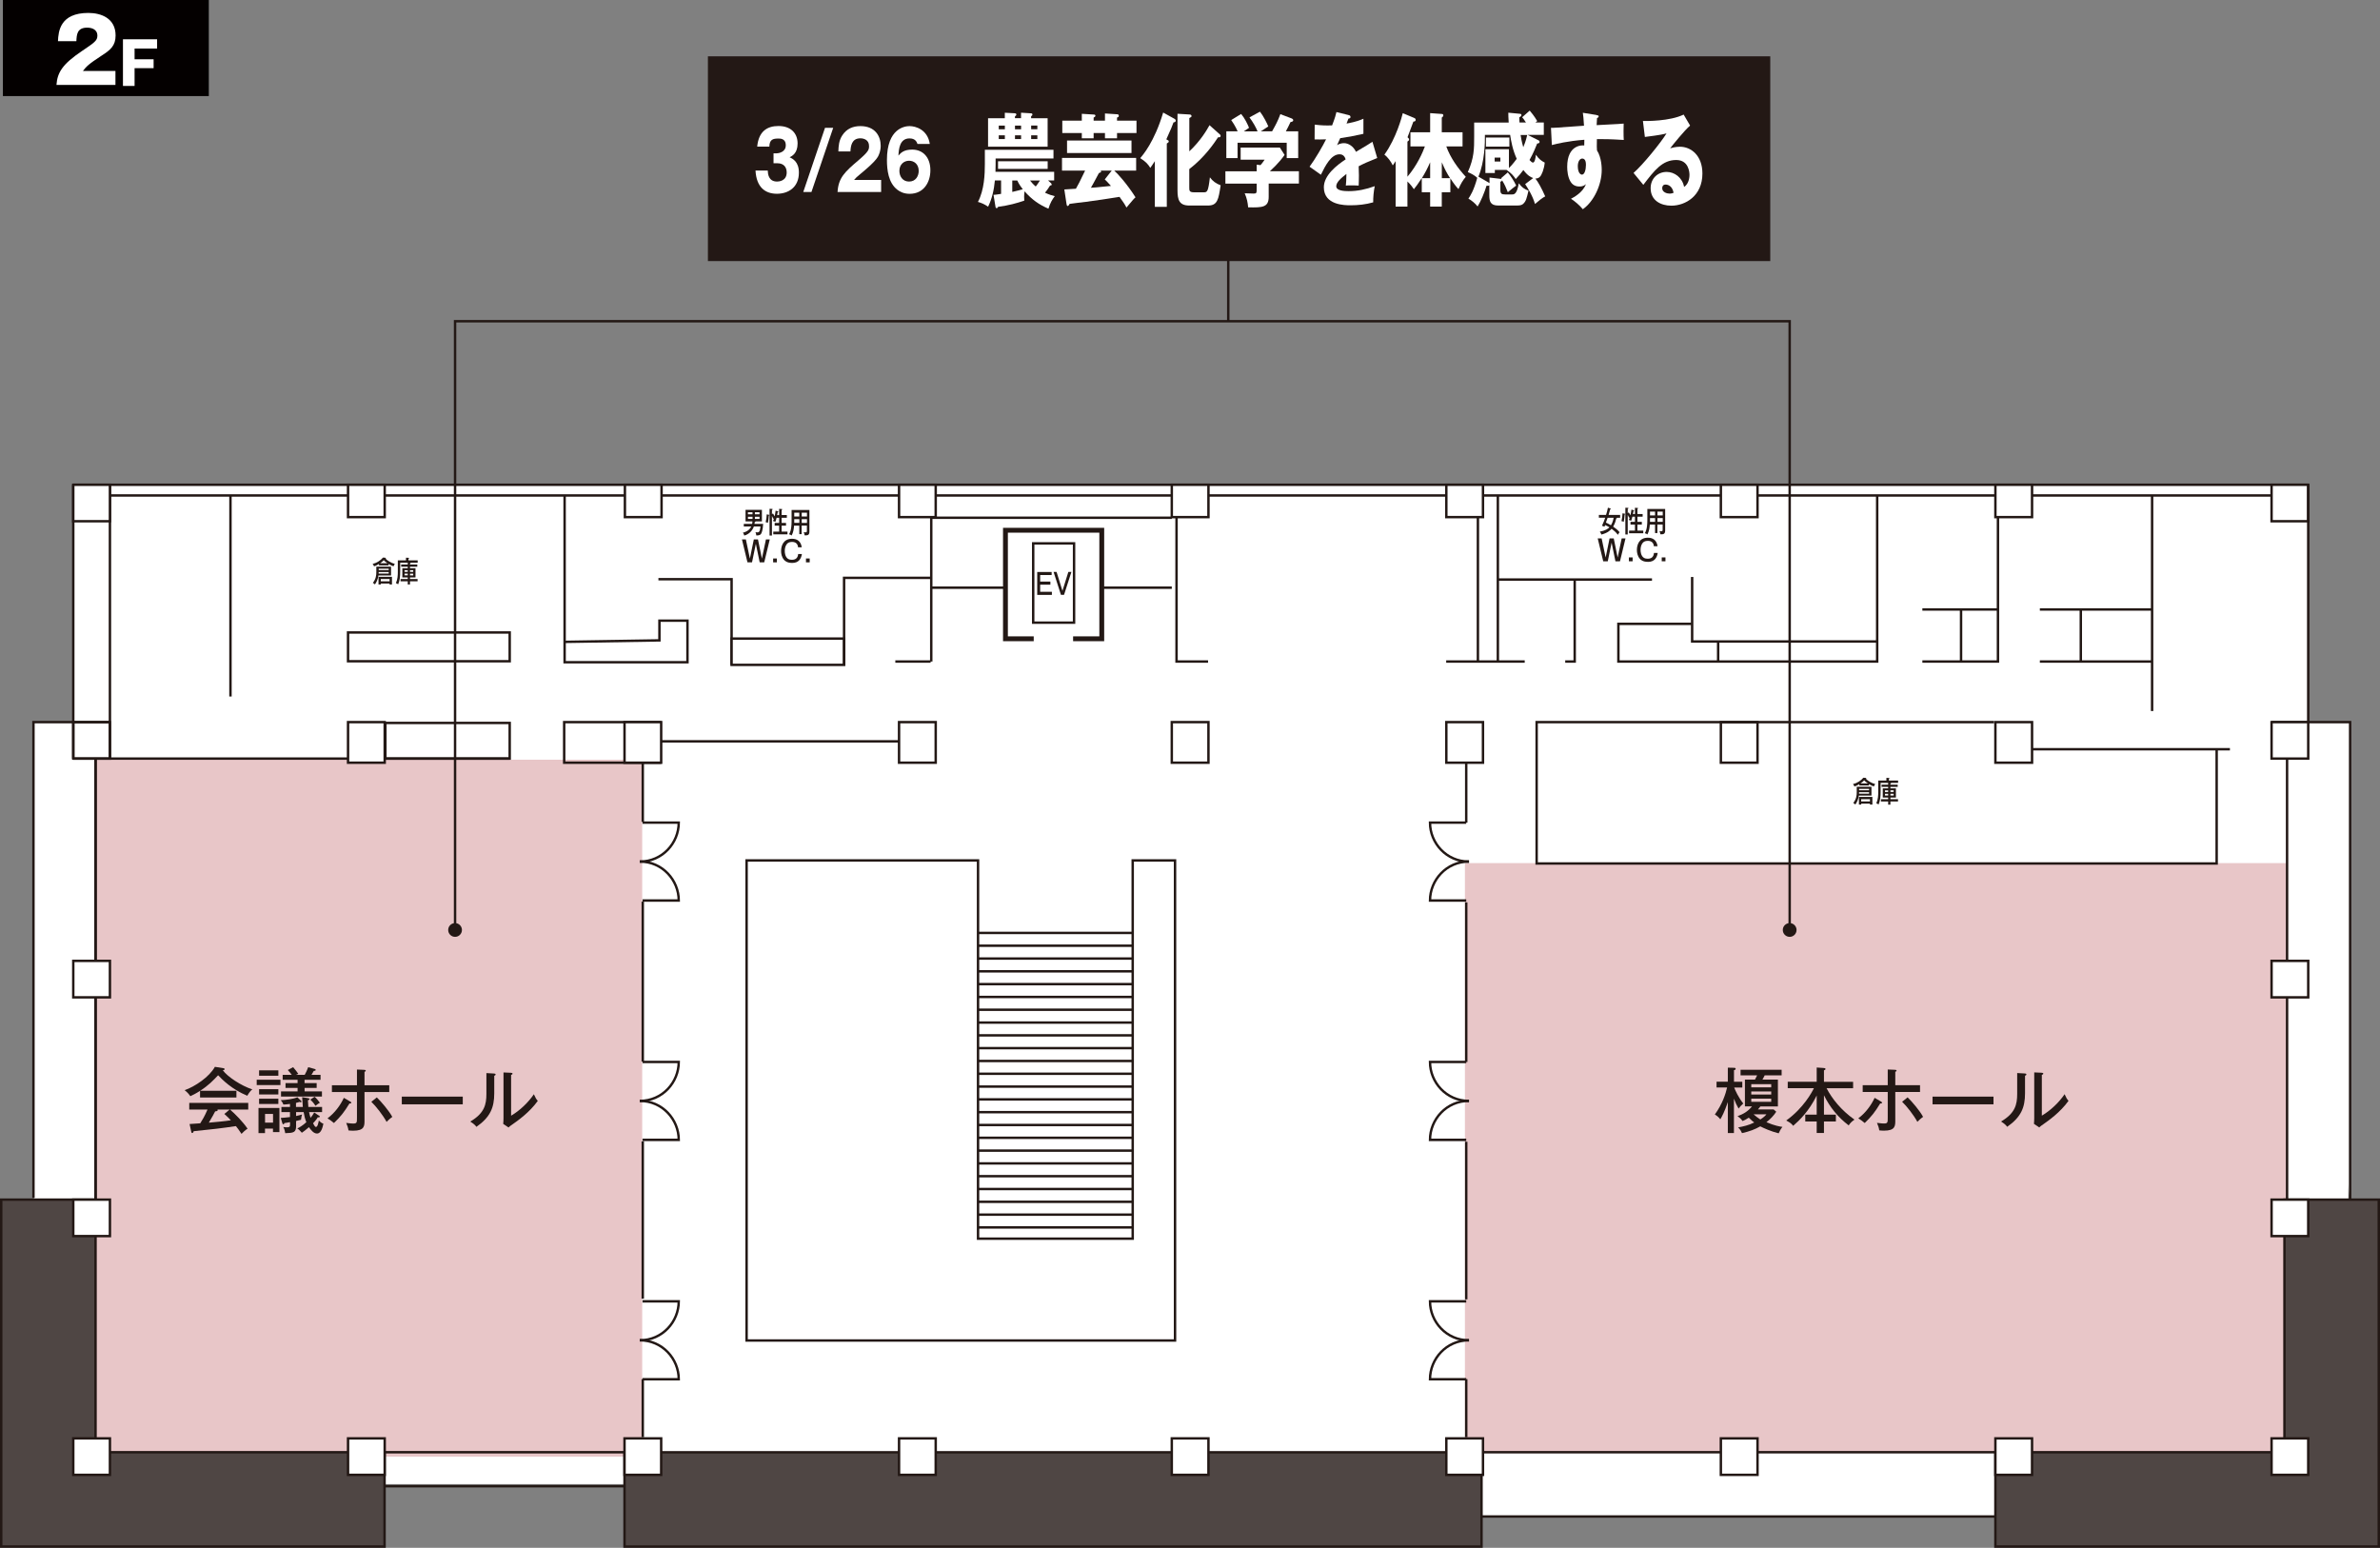 <?xml version="1.0" encoding="UTF-8"?>
<svg id="_1" data-name="1" xmlns="http://www.w3.org/2000/svg" viewBox="0 0 491.46 319.6">
  <rect x="0" y="0" width="491.46" height="319.6" fill="#808080" stroke="none"/>
  <defs>
    <style>
      .cls-1 {
        fill: #231815;
      }

      .cls-1, .cls-2, .cls-3, .cls-4 {
        stroke-width: 0px;
      }

      .cls-2 {
        fill: #040000;
      }

      .cls-3, .cls-5, .cls-6 {
        fill: #fff;
      }

      .cls-7 {
        fill: #4f4644;
      }

      .cls-7, .cls-8, .cls-5 {
        stroke-width: .5px;
      }

      .cls-7, .cls-8, .cls-5, .cls-6 {
        stroke: #231815;
        stroke-miterlimit: 10;
      }

      .cls-4 {
        fill: #e8c6c8;
      }

      .cls-8 {
        fill: none;
      }
    </style>
  </defs>
  <g>
    <polygon class="cls-3" points="141.96 136.74 141.96 128.16 136.17 128.16 136.17 132.23 116.59 132.54 116.59 136.74 141.96 136.74"/>
    <polygon class="cls-3" points="116.54 132.54 116.59 132.54 116.59 102.33 116.54 132.54"/>
    <polygon class="cls-3" points="21.49 156.64 22.7 156.64 22.7 149.11 15.13 149.11 6.91 149.11 6.91 247.35 21.49 156.64"/>
    <polygon class="cls-3" points="485.29 149.11 476.64 149.11 469.07 149.11 469.07 156.64 470.31 156.64 485.29 247.65 485.29 149.11"/>
    <rect class="cls-3" x="241.97" y="149.11" width="7.57" height="8.38"/>
    <polygon class="cls-3" points="419.62 149.11 412.04 149.11 412.04 149.15 411.76 149.11 362.92 149.11 355.35 149.11 317.31 149.11 317.31 178.3 457.73 178.3 457.73 154.81 419.62 150.09 419.62 149.11"/>
    <rect class="cls-3" x="15.13" y="100.1" width="7.57" height="7.53"/>
    <rect class="cls-3" x="355.35" y="100.1" width="7.57" height="6.68"/>
    <rect class="cls-3" x="298.66" y="100.1" width="7.57" height="6.68"/>
    <rect class="cls-3" x="241.97" y="100.1" width="7.57" height="6.68"/>
    <rect class="cls-3" x="185.65" y="100.1" width="7.57" height="6.68"/>
    <rect class="cls-3" x="129.04" y="100.1" width="7.57" height="6.68"/>
    <rect class="cls-3" x="71.87" y="100.1" width="7.57" height="6.68"/>
    <rect class="cls-3" x="469.07" y="100.1" width="7.57" height="7.53"/>
    <rect class="cls-3" x="298.66" y="149.11" width="7.57" height="8.38"/>
    <polygon class="cls-3" points="476.64 247.71 471.73 247.71 469.07 247.71 469.07 255.24 471.73 255.24 471.73 297.01 469.07 297.01 469.07 299.87 419.62 299.87 419.62 297.01 412.04 297.01 412.04 299.87 412.04 304.54 412.04 319.35 471.73 319.35 491.21 319.35 491.21 299.87 491.21 247.71 476.64 247.71"/>
    <polygon class="cls-3" points="135.96 119.6 151.07 137.29 174.3 137.29 192.17 119.32 174.3 119.32 174.3 131.86 151.07 131.86 151.07 119.6 135.96 119.6"/>
    <rect class="cls-3" x="79.58" y="149.28" width="25.67" height="7.36"/>
    <rect class="cls-3" x="71.87" y="130.6" width="33.38" height="5.94"/>
    <rect class="cls-3" x="71.87" y="149.11" width="7.57" height="8.38"/>
    <rect class="cls-3" x="185.65" y="149.11" width="7.57" height="8.38"/>
    <polygon class="cls-3" points="128.96 149.11 116.5 149.11 116.5 157.49 128.96 157.49 136.53 157.49 136.53 149.11 128.96 149.11"/>
    <polygon class="cls-3" points="242.95 136.6 249.46 136.6 242.95 106.91 242.95 136.6"/>
    <polygon class="cls-3" points="387.63 136.6 387.63 102.37 358.66 122.36 349.42 119.14 349.42 128.74 349.29 128.82 334.19 128.82 334.19 136.6 387.63 136.6"/>
    <polygon class="cls-3" points="325.17 119.75 323.21 136.6 325.17 136.6 325.17 119.75"/>
    <polygon class="cls-3" points="227.51 109.49 207.62 109.49 207.62 131.9 213.46 131.9 221.59 131.9 227.51 131.9 227.51 109.49"/>
    <polygon class="cls-3" points="412.04 103.54 396.96 136.6 412.57 136.6 412.57 106.77 419.62 106.77 419.62 100.1 412.04 100.1 412.04 103.54"/>
    <rect class="cls-3" x="469.07" y="198.41" width="7.57" height="7.53"/>
    <rect class="cls-3" x="15.13" y="198.41" width="7.57" height="7.53"/>
    <polygon class="cls-3" points="79.44 304.54 79.44 297.01 71.87 297.01 71.87 299.87 22.7 299.87 22.7 297.01 19.73 297.01 19.73 255.24 22.7 255.24 22.7 247.71 19.73 247.71 15.13 247.71 .25 247.71 .25 299.87 .25 319.35 19.73 319.35 79.41 319.35 79.41 304.54 79.44 304.54"/>
    <polygon class="cls-3" points="306.23 304.54 306.23 297.01 298.66 297.01 298.66 299.87 249.54 299.87 249.54 297.01 241.97 297.01 241.97 299.87 193.22 299.87 193.22 297.01 185.65 297.01 185.65 299.87 136.53 299.87 136.53 297.01 128.96 297.01 128.96 299.87 128.96 304.54 128.96 319.35 305.93 319.35 305.93 304.54 306.23 304.54"/>
    <rect class="cls-3" x="355.35" y="297.01" width="7.57" height="7.53"/>
    <polygon class="cls-3" points="201.96 276.8 233.9 276.8 240.4 276.8 242.64 276.8 242.64 177.67 233.9 177.67 233.9 255.77 201.96 255.77 201.96 177.67 154.17 177.67 154.17 276.8 197.69 276.8 201.96 276.8"/>
    <path class="cls-3" d="M140.16,169.86h-7.48l-.57,8.05c4.69,0,8.05-3.85,8.05-8.05Z"/>
    <path class="cls-3" d="M140.16,185.95c0-4.19-3.36-8.05-8.05-8.05l.57,8.05h7.48Z"/>
    <path class="cls-3" d="M140.16,219.28h-7.48l-.57,8.05c4.69,0,8.05-3.85,8.05-8.05Z"/>
    <path class="cls-3" d="M140.16,235.37c0-4.19-3.36-8.05-8.05-8.05l.57,8.05h7.48Z"/>
    <path class="cls-3" d="M140.16,268.71h-7.48l-.57,8.05c4.69,0,8.05-3.85,8.05-8.05Z"/>
    <path class="cls-3" d="M140.16,284.8c0-4.19-3.36-8.05-8.05-8.05l.57,8.05h7.48Z"/>
    <path class="cls-3" d="M295.29,185.95h7.48l.57-8.05c-4.69,0-8.05,3.85-8.05,8.05Z"/>
    <path class="cls-3" d="M295.29,169.86c0,4.19,3.36,8.05,8.05,8.05l-.57-8.05h-7.48Z"/>
    <path class="cls-3" d="M295.29,235.37h7.48l.57-8.05c-4.69,0-8.05,3.85-8.05,8.05Z"/>
    <path class="cls-3" d="M295.29,219.28c0,4.19,3.36,8.05,8.05,8.05l-.57-8.05h-7.48Z"/>
    <path class="cls-3" d="M295.29,284.8h7.48l.57-8.05c-4.69,0-8.05,3.85-8.05,8.05Z"/>
    <path class="cls-3" d="M295.29,268.71c0,4.19,3.36,8.05,8.05,8.05l-.57-8.05h-7.48Z"/>
    <path class="cls-3" d="M153.4,110c.09.1.2.25.29.59,1.06-.29,1.71-1.1,1.98-1.88h1.37c-.12,1.16-.36,1.22-.67,1.22-.12,0-.25-.02-.37-.04.08.18.13.32.17.67.24.01.76,0,.98-.32.12-.17.38-.7.44-2.07h-1.79c.02-.16.03-.24.04-.35.06-.01.16-.02.16-.11,0-.02,0-.04-.01-.05h1.34v-2.38h-3.38v2.38h1.42c0,.12-.01.28-.06.51h-1.72v.54h1.54c-.2.42-.59,1-1.73,1.29ZM155.88,105.78h.96v.42h-.96v-.42ZM155.88,106.7h.96v.45h-.96v-.45ZM154.45,105.78h.95v.42h-.95v-.42ZM154.45,107.14v-.45h.95v.45h-.95Z"/>
    <path class="cls-3" d="M162.6,109.78h-1.21v-1.24h.91v-.56h-.91v-1.06h1.08v-.56h-1.08v-1.06c.08-.02.14-.04.14-.11,0-.08-.08-.08-.11-.08l-.54-.04v1.29h-.41c.04-.2.08-.4.11-.59.06,0,.13-.03.13-.1,0-.07-.06-.08-.09-.09l-.47-.13c-.03.4-.12.91-.2,1.17-.21-.4-.31-.54-.37-.61l-.2.21v-.92c.07-.02.15-.04.15-.12,0-.08-.06-.08-.11-.08l-.53-.03v5.52h.49v-4.05c.15.28.26.54.31.64.04-.05.11-.14.15-.18-.08.23-.13.39-.24.6.15.01.34.08.48.19.13-.35.21-.64.26-.86h.53v1.06h-.92v.56h.92v1.24h-1.21v.56h2.93v-.56Z"/>
    <path class="cls-3" d="M158.77,106.46s.12-.02.12-.08c0-.05-.07-.07-.12-.08l-.44-.07c-.01.53-.07,1-.21,1.61.22.04.33.07.46.14.06-.25.17-1.07.19-1.51Z"/>
    <path class="cls-3" d="M166.36,109.93c-.18,0-.31-.03-.39-.05.1.2.17.44.19.68.73.04.99-.13.99-.8v-4.44h-3.68v2.3c0,1.87-.38,2.46-.53,2.71.33.09.43.16.54.26.37-.73.44-1.4.5-2.04h1.08v1.76h.5v-1.76h1.09v1.02c0,.25-.01.37-.27.37ZM165.05,107.98h-1.05c0-.25,0-.41,0-.44v-.33h1.04v.78ZM165.05,106.65h-1.04v-.78h1.04v.78ZM165.55,105.87h1.09v.78h-1.09v-.78ZM165.55,107.98v-.78h1.09v.78h-1.09Z"/>
    <polygon class="cls-3" points="154.36 116.12 155.3 116.12 156.09 112.28 156.88 116.12 157.82 116.12 158.96 111.39 158.17 111.39 157.33 115.34 156.52 111.39 155.66 111.39 154.85 115.34 154.02 111.39 153.22 111.39 154.36 116.12"/>
    <rect class="cls-3" x="159.65" y="115.32" width=".77" height=".8"/>
    <path class="cls-3" d="M163.58,116.25c1.34,0,1.84-.88,1.99-1.84h-.77c-.08.93-.62,1.19-1.3,1.19-.17,0-.57-.01-.86-.24-.52-.4-.61-1.16-.61-1.57,0-.47.09-1,.41-1.42.2-.26.52-.46,1.09-.46.29,0,1.18.05,1.25,1.12h.74c-.18-1.26-.98-1.76-2-1.76-1.94,0-2.27,1.65-2.27,2.53,0,.53.11,1.24.6,1.81.16.18.57.65,1.71.65Z"/>
    <rect class="cls-3" x="166.43" y="115.32" width=".77" height=".8"/>
    <path class="cls-3" d="M332.61,105.08s-.06-.08-.09-.09l-.5-.16c-.1.52-.22.97-.39,1.5h-1.48v.58h1.29c-.08.22-.37,1.04-.67,1.68.21.03.33.08.51.19.04-.09.07-.17.14-.35.32.14.63.29.89.46-.29.29-.8.7-1.98.88.19.29.27.46.31.62,1.29-.32,1.82-.85,2.12-1.2.47.35.93.74,1.29,1.25.17-.31.26-.43.36-.53-.39-.47-.85-.84-1.33-1.16.38-.67.56-1.33.64-1.69.05-.02.17-.05.16-.14h.64v-.58h-2.38c.12-.42.13-.46.32-1.15.04,0,.13-.04.13-.1ZM333.22,106.91c-.09.62-.34,1.2-.56,1.55-.34-.2-.61-.36-1.04-.54.07-.18.24-.67.36-1.01h1.25Z"/>
    <path class="cls-3" d="M335.48,106.24s.12-.02.12-.08c0-.05-.07-.07-.12-.08l-.44-.07c-.01.53-.07,1-.21,1.61.22.04.33.07.46.14.06-.25.17-1.07.19-1.51Z"/>
    <path class="cls-3" d="M336.25,104.96c0-.08-.06-.08-.11-.08l-.53-.03v5.52h.49v-4.05c.15.28.26.54.31.64.04-.05.11-.14.15-.18-.08.23-.13.39-.24.6.15.01.34.08.48.19.13-.35.21-.64.26-.86h.53v1.06h-.92v.56h.92v1.24h-1.21v.56h2.93v-.56h-1.21v-1.24h.91v-.56h-.91v-1.06h1.08v-.56h-1.08v-1.06c.08-.02.14-.04.14-.11,0-.08-.08-.08-.11-.08l-.54-.04v1.29h-.41c.04-.2.08-.4.11-.59.06,0,.13-.03.13-.1,0-.07-.06-.08-.09-.09l-.47-.13c-.03.4-.12.91-.2,1.17-.21-.4-.31-.54-.37-.61l-.2.21v-.92c.07-.02.15-.04.15-.12Z"/>
    <path class="cls-3" d="M340.19,107.4c0,1.87-.38,2.46-.53,2.71.33.09.43.16.54.26.37-.73.44-1.4.5-2.04h1.08v1.76h.5v-1.76h1.09v1.02c0,.25-.01.37-.27.37-.18,0-.31-.03-.39-.05.1.2.17.44.19.68.73.04.99-.13.99-.8v-4.44h-3.68v2.3ZM342.26,105.65h1.09v.78h-1.09v-.78ZM342.26,106.98h1.09v.78h-1.09v-.78ZM340.73,105.65h1.04v.78h-1.04v-.78ZM340.73,107.31v-.33h1.04v.78h-1.05c0-.25,0-.41,0-.44Z"/>
    <polygon class="cls-3" points="331.08 115.9 332.02 115.9 332.81 112.05 333.6 115.9 334.53 115.9 335.67 111.17 334.88 111.17 334.05 115.12 333.24 111.17 332.37 111.17 331.57 115.12 330.73 111.17 329.94 111.17 331.08 115.9"/>
    <rect class="cls-3" x="336.37" y="115.09" width=".77" height=".8"/>
    <path class="cls-3" d="M337.99,113.57c0,.53.11,1.24.6,1.81.16.18.57.65,1.71.65,1.34,0,1.84-.88,1.99-1.84h-.77c-.08.93-.62,1.19-1.3,1.19-.17,0-.57-.01-.86-.24-.52-.4-.61-1.16-.61-1.57,0-.47.09-1,.41-1.42.2-.26.52-.46,1.09-.46.29,0,1.18.05,1.25,1.12h.74c-.18-1.26-.98-1.76-2-1.76-1.94,0-2.27,1.65-2.27,2.53Z"/>
    <rect class="cls-3" x="343.15" y="115.09" width=".77" height=".8"/>
    <path class="cls-3" d="M80.76,117.01h-3.04v1.09c0,.69-.07,1.44-.72,2.25.12.05.28.15.43.32.31-.43.62-1.04.73-1.85h2.6v-1.82ZM80.27,118.42h-2.08v-.31h2.08v.31ZM80.27,117.72h-2.07v-.29h2.07v.29Z"/>
    <path class="cls-3" d="M80.94,120.68v-1.58h-2.78v1.58h.47v-.2h1.82v.2h.5ZM78.63,120.03v-.47h1.82v.47h-1.82Z"/>
    <path class="cls-3" d="M76.94,116.44c.15.19.23.3.3.49.29-.09.57-.2,1.02-.48v.28h1.97v-.29c.56.34.89.44,1.03.48.06-.19.14-.34.26-.49-.75-.19-1.57-.7-1.93-1.1.03-.01.09-.04.09-.09s-.07-.07-.12-.08l-.48-.04c-.48.56-1.24,1.09-2.15,1.32ZM79.24,115.67c.14.14.36.37.76.63h-1.5c.4-.27.59-.46.74-.63Z"/>
    <path class="cls-3" d="M86.25,115.71h-1.9v-.31c.05-.03.11-.07.11-.13,0-.08-.08-.09-.11-.09l-.52-.02v.55h-1.68v2.32c0,.71-.02,1.55-.4,2.39.2.06.29.1.47.24.35-.85.42-1.57.42-2.71v-1.75h1.56v.36h-1.36v.46h1.36v.31h-1.12v1.9h1.12v.33h-1.49v.48h1.49v.65h.46v-.65h1.57v-.48h-1.57v-.33h1.14v-1.9h-1.14v-.31h1.51v-.46h-1.51v-.21c.1-.04.14-.05.14-.11,0-.02,0-.03-.02-.04h1.47v-.49ZM84.2,118.81h-.66v-.35h.66v.35ZM84.2,118.08h-.66v-.34h.66v.34ZM85.34,118.81h-.67v-.35h.67v.35ZM85.34,117.74v.34h-.67v-.34h.67Z"/>
  </g>
  <rect class="cls-3" x="15.03" y="100.17" width="461.49" height="206.28"/>
  <rect class="cls-3" x="7.03" y="167.22" width="47.22" height="104.22"/>
  <rect class="cls-3" x="284.47" y="286.11" width="153.33" height="26.89"/>
  <rect class="cls-3" x="449.14" y="181.44" width="35.78" height="89.56"/>
  <rect class="cls-4" x="19.48" y="156.87" width="113.13" height="143.91"/>
  <rect class="cls-4" x="302.5" y="178.22" width="169.67" height="121.7"/>
  <line class="cls-8" x1="15.13" y1="156.64" x2="15.13" y2="100.1"/>
  <line class="cls-8" x1="22.7" y1="156.64" x2="22.7" y2="100.1"/>
  <line class="cls-8" x1="47.59" y1="143.82" x2="47.59" y2="102.33"/>
  <polyline class="cls-8" points="116.59 102.33 116.59 136.74 141.96 136.74 141.96 128.16 136.17 128.16 136.17 132.23 116.54 132.54"/>
  <line class="cls-8" x1="15.13" y1="100.1" x2="476.64" y2="100.1"/>
  <line class="cls-8" x1="17.34" y1="102.31" x2="476.45" y2="102.31"/>
  <rect class="cls-8" x="15.13" y="149.11" width="7.57" height="7.53"/>
  <polyline class="cls-8" points="22.7 149.11 6.91 149.11 6.91 247.35"/>
  <polyline class="cls-8" points="469.07 149.11 485.29 149.11 485.29 247.65"/>
  <line class="cls-8" x1="472.27" y1="149.11" x2="472.27" y2="247.65"/>
  <rect class="cls-8" x="241.97" y="149.11" width="7.57" height="8.38"/>
  <rect class="cls-8" x="355.35" y="149.11" width="7.57" height="8.38"/>
  <polyline class="cls-8" points="411.76 149.11 317.31 149.11 317.31 178.3 457.73 178.3 457.73 154.81"/>
  <rect class="cls-8" x="412.04" y="149.11" width="7.57" height="8.38"/>
  <rect class="cls-5" x="15.13" y="100.1" width="7.57" height="7.53"/>
  <rect class="cls-5" x="355.35" y="100.1" width="7.57" height="6.68"/>
  <rect class="cls-5" x="298.66" y="100.1" width="7.57" height="6.68"/>
  <rect class="cls-5" x="241.97" y="100.1" width="7.57" height="6.68"/>
  <rect class="cls-5" x="185.65" y="100.1" width="7.57" height="6.68"/>
  <rect class="cls-5" x="129.04" y="100.1" width="7.57" height="6.68"/>
  <rect class="cls-5" x="71.87" y="100.1" width="7.57" height="6.68"/>
  <rect class="cls-5" x="469.07" y="100.1" width="7.57" height="7.53"/>
  <line class="cls-8" x1="476.64" y1="100.1" x2="476.64" y2="149.11"/>
  <line class="cls-8" x1="19.73" y1="247.65" x2="19.73" y2="156.64"/>
  <line class="cls-8" x1="19.73" y1="247.65" x2="19.73" y2="156.64"/>
  <line class="cls-8" x1="132.73" y1="169.71" x2="132.73" y2="156.64"/>
  <line class="cls-8" x1="132.73" y1="219.21" x2="132.73" y2="186.18"/>
  <line class="cls-8" x1="132.73" y1="268.17" x2="132.73" y2="235.68"/>
  <line class="cls-8" x1="132.73" y1="296.77" x2="132.73" y2="284.77"/>
  <line class="cls-8" x1="302.77" y1="169.86" x2="302.77" y2="156.64"/>
  <line class="cls-8" x1="302.77" y1="219.28" x2="302.77" y2="186.33"/>
  <line class="cls-8" x1="302.77" y1="268.3" x2="302.77" y2="235.76"/>
  <line class="cls-8" x1="302.77" y1="296.77" x2="302.77" y2="284.77"/>
  <rect class="cls-5" x="298.66" y="149.11" width="7.57" height="8.38"/>
  <polygon class="cls-7" points="19.73 299.87 19.73 247.71 .25 247.71 .25 299.87 .25 319.35 19.73 319.35 79.41 319.35 79.41 299.87 19.73 299.87"/>
  <line class="cls-8" x1="79.41" y1="299.87" x2="128.96" y2="299.87"/>
  <line class="cls-8" x1="79.41" y1="306.89" x2="128.96" y2="306.89"/>
  <polygon class="cls-7" points="471.73 247.71 471.73 299.87 412.04 299.87 412.04 319.35 471.73 319.35 491.21 319.35 491.21 299.87 491.21 247.71 471.73 247.71"/>
  <rect class="cls-7" x="207.71" y="221.13" width="19.48" height="176.97" transform="translate(527.06 92.17) rotate(90)"/>
  <polyline class="cls-8" points="135.96 119.6 151.07 119.6 151.07 137.29"/>
  <line class="cls-8" x1="105.25" y1="156.64" x2="15.13" y2="156.64"/>
  <rect class="cls-8" x="79.58" y="149.28" width="25.67" height="7.36"/>
  <rect class="cls-8" x="71.87" y="130.6" width="33.38" height="5.94"/>
  <rect class="cls-5" x="71.87" y="149.11" width="7.57" height="8.38"/>
  <line class="cls-8" x1="135.96" y1="153.08" x2="186.1" y2="153.08"/>
  <polyline class="cls-8" points="136.53 157.49 116.5 157.49 116.5 149.11 136.53 149.11"/>
  <rect class="cls-5" x="185.65" y="149.11" width="7.57" height="8.38"/>
  <rect class="cls-5" x="128.96" y="149.11" width="7.57" height="8.38"/>
  <rect class="cls-5" x="151.07" y="131.86" width="23.24" height="5.43"/>
  <polyline class="cls-8" points="174.3 137.29 174.3 119.32 192.17 119.32"/>
  <line class="cls-8" x1="184.88" y1="136.6" x2="192.17" y2="136.6"/>
  <line class="cls-5" x1="192.3" y1="106.91" x2="192.3" y2="136.6"/>
  <polyline class="cls-8" points="242.95 106.91 242.95 136.6 249.46 136.6"/>
  <line class="cls-8" x1="305.18" y1="106.91" x2="305.18" y2="136.6"/>
  <line class="cls-8" x1="309.3" y1="102.37" x2="309.3" y2="136.6"/>
  <polyline class="cls-8" points="387.63 102.37 387.63 136.6 334.19 136.6 334.19 128.82 349.29 128.82"/>
  <polyline class="cls-8" points="412.57 102.37 412.57 136.6 396.96 136.6"/>
  <line class="cls-8" x1="444.4" y1="102.37" x2="444.4" y2="146.82"/>
  <line class="cls-8" x1="404.95" y1="125.85" x2="404.95" y2="136.6"/>
  <line class="cls-8" x1="429.68" y1="125.85" x2="429.68" y2="136.6"/>
  <line class="cls-8" x1="412.57" y1="125.85" x2="396.96" y2="125.85"/>
  <line class="cls-8" x1="444.4" y1="136.6" x2="421.22" y2="136.6"/>
  <line class="cls-8" x1="444.4" y1="125.85" x2="421.22" y2="125.85"/>
  <line class="cls-8" x1="354.79" y1="136.6" x2="354.79" y2="132.56"/>
  <polyline class="cls-8" points="349.42 119.14 349.42 132.46 387.58 132.46"/>
  <polyline class="cls-8" points="325.17 119.75 325.17 136.6 323.21 136.6"/>
  <line class="cls-5" x1="241.97" y1="121.35" x2="192.3" y2="121.35"/>
  <polyline class="cls-6" points="213.46 131.9 207.62 131.9 207.62 109.49 227.51 109.49 227.51 131.9 221.59 131.9"/>
  <line class="cls-5" x1="241.97" y1="106.91" x2="192.3" y2="106.91"/>
  <rect class="cls-5" x="213.35" y="112.2" width="8.44" height="16.37"/>
  <line class="cls-8" x1="298.63" y1="136.6" x2="314.85" y2="136.6"/>
  <line class="cls-8" x1="309.4" y1="119.67" x2="341.13" y2="119.67"/>
  <rect class="cls-5" x="412.04" y="100.1" width="7.57" height="6.68"/>
  <rect class="cls-5" x="469.07" y="149.11" width="7.57" height="7.53"/>
  <rect class="cls-5" x="469.07" y="198.41" width="7.57" height="7.53"/>
  <line class="cls-8" x1="305.93" y1="299.87" x2="412.04" y2="299.87"/>
  <line class="cls-8" x1="305.93" y1="313.14" x2="412.04" y2="313.14"/>
  <rect class="cls-5" x="15.13" y="198.41" width="7.57" height="7.53"/>
  <rect class="cls-5" x="15.13" y="247.71" width="7.57" height="7.53"/>
  <rect class="cls-5" x="15.13" y="297.01" width="7.57" height="7.53"/>
  <rect class="cls-5" x="71.87" y="297.01" width="7.57" height="7.53"/>
  <rect class="cls-5" x="128.96" y="297.01" width="7.57" height="7.53"/>
  <rect class="cls-5" x="185.65" y="297.01" width="7.57" height="7.53"/>
  <rect class="cls-5" x="241.97" y="297.01" width="7.57" height="7.53"/>
  <rect class="cls-5" x="298.66" y="297.01" width="7.57" height="7.53"/>
  <rect class="cls-5" x="355.35" y="297.01" width="7.57" height="7.53"/>
  <rect class="cls-5" x="412.04" y="297.01" width="7.57" height="7.53"/>
  <rect class="cls-5" x="469.07" y="247.71" width="7.57" height="7.53"/>
  <rect class="cls-5" x="469.07" y="297.01" width="7.57" height="7.53"/>
  <polygon class="cls-8" points="233.9 177.67 233.9 255.77 201.96 255.77 201.96 177.67 154.17 177.67 154.17 276.8 197.69 276.8 201.96 276.8 233.9 276.8 240.4 276.8 242.64 276.8 242.64 177.67 233.9 177.67"/>
  <line class="cls-8" x1="233.9" y1="253.45" x2="201.96" y2="253.45"/>
  <line class="cls-8" x1="233.9" y1="250.81" x2="201.96" y2="250.81"/>
  <line class="cls-8" x1="233.9" y1="248.16" x2="201.96" y2="248.16"/>
  <line class="cls-8" x1="233.9" y1="245.52" x2="201.96" y2="245.52"/>
  <line class="cls-8" x1="233.9" y1="242.87" x2="201.96" y2="242.87"/>
  <line class="cls-8" x1="233.9" y1="240.23" x2="201.96" y2="240.23"/>
  <line class="cls-8" x1="233.9" y1="237.59" x2="201.96" y2="237.59"/>
  <line class="cls-8" x1="233.9" y1="234.94" x2="201.96" y2="234.94"/>
  <line class="cls-8" x1="233.9" y1="232.3" x2="201.96" y2="232.3"/>
  <line class="cls-8" x1="233.9" y1="229.65" x2="201.96" y2="229.65"/>
  <line class="cls-8" x1="233.9" y1="227.01" x2="201.96" y2="227.01"/>
  <line class="cls-8" x1="233.9" y1="224.37" x2="201.96" y2="224.37"/>
  <line class="cls-8" x1="233.9" y1="221.72" x2="201.96" y2="221.72"/>
  <line class="cls-8" x1="233.9" y1="219.08" x2="201.96" y2="219.08"/>
  <line class="cls-8" x1="233.9" y1="216.43" x2="201.96" y2="216.43"/>
  <line class="cls-8" x1="233.9" y1="213.79" x2="201.96" y2="213.79"/>
  <line class="cls-8" x1="233.9" y1="211.15" x2="201.96" y2="211.15"/>
  <line class="cls-8" x1="233.9" y1="208.5" x2="201.96" y2="208.5"/>
  <line class="cls-8" x1="233.9" y1="205.86" x2="201.96" y2="205.86"/>
  <line class="cls-8" x1="233.9" y1="203.21" x2="201.96" y2="203.21"/>
  <line class="cls-8" x1="233.9" y1="200.57" x2="201.96" y2="200.57"/>
  <line class="cls-8" x1="233.9" y1="197.93" x2="201.96" y2="197.93"/>
  <line class="cls-8" x1="233.9" y1="195.28" x2="201.96" y2="195.28"/>
  <line class="cls-8" x1="233.9" y1="192.64" x2="201.96" y2="192.64"/>
  <g>
    <path class="cls-8" d="M132.68,169.86h7.48c0,4.19-3.36,8.05-8.05,8.05"/>
    <path class="cls-8" d="M132.68,185.95h7.48c0-4.19-3.36-8.05-8.05-8.05"/>
  </g>
  <g>
    <path class="cls-8" d="M132.68,219.28h7.48c0,4.19-3.36,8.05-8.05,8.05"/>
    <path class="cls-8" d="M132.68,235.37h7.48c0-4.19-3.36-8.05-8.05-8.05"/>
  </g>
  <g>
    <path class="cls-8" d="M132.68,268.71h7.48c0,4.19-3.36,8.05-8.05,8.05"/>
    <path class="cls-8" d="M132.68,284.8h7.48c0-4.19-3.36-8.05-8.05-8.05"/>
  </g>
  <g>
    <path class="cls-8" d="M302.77,185.95h-7.48c0-4.19,3.36-8.05,8.05-8.05"/>
    <path class="cls-8" d="M302.77,169.86h-7.48c0,4.19,3.36,8.05,8.05,8.05"/>
  </g>
  <g>
    <path class="cls-8" d="M302.77,235.37h-7.48c0-4.19,3.36-8.05,8.05-8.05"/>
    <path class="cls-8" d="M302.77,219.28h-7.48c0,4.19,3.36,8.05,8.05,8.05"/>
  </g>
  <g>
    <path class="cls-8" d="M302.77,284.8h-7.48c0-4.19,3.36-8.05,8.05-8.05"/>
    <path class="cls-8" d="M302.77,268.71h-7.48c0,4.19,3.36,8.05,8.05,8.05"/>
  </g>
  <line class="cls-8" x1="460.47" y1="154.71" x2="419.62" y2="154.71"/>
  <g>
    <path class="cls-1" d="M157.59,108.17c-.07,1.37-.33,1.9-.44,2.07-.22.33-.74.34-.98.32-.03-.35-.09-.49-.17-.67.12.02.25.04.37.04.32,0,.55-.06.67-1.22h-1.37c-.27.78-.92,1.59-1.98,1.88-.09-.34-.2-.49-.29-.59,1.13-.29,1.53-.88,1.73-1.29h-1.54v-.54h1.72c.05-.23.06-.39.06-.51h-1.42v-2.38h3.38v2.38h-1.34s.01.02.01.05c0,.08-.1.1-.16.11,0,.11-.02.2-.04.35h1.79ZM155.39,106.2v-.42h-.95v.42h.95ZM154.45,106.7v.45h.95v-.45h-.95ZM156.84,106.2v-.42h-.96v.42h.96ZM155.88,106.7v.45h.96v-.45h-.96Z"/>
    <path class="cls-1" d="M158.76,106.3s.12.02.12.08c0,.06-.09.08-.12.08-.02.44-.13,1.26-.19,1.51-.13-.07-.24-.1-.46-.14.14-.61.2-1.07.21-1.61l.44.07ZM159.59,106.01c.06.07.16.21.37.61.07-.26.16-.77.2-1.17l.47.13s.09.02.09.09c0,.07-.07.1-.13.1-.03.2-.06.39-.11.59h.41v-1.29l.54.04s.11,0,.11.08c0,.07-.06.1-.14.11v1.06h1.08v.56h-1.08v1.06h.91v.56h-.91v1.24h1.21v.56h-2.93v-.56h1.21v-1.24h-.92v-.56h.92v-1.06h-.53c-.05.23-.13.51-.26.86-.14-.11-.33-.18-.48-.19.11-.21.16-.37.24-.6-.04.04-.11.13-.15.18-.04-.1-.16-.36-.31-.64v4.05h-.49v-5.52l.53.03s.11,0,.11.08c0,.08-.08.1-.15.12v.92l.2-.21Z"/>
    <path class="cls-1" d="M165.55,110.3h-.5v-1.76h-1.08c-.05.64-.12,1.31-.5,2.04-.11-.1-.21-.17-.54-.26.16-.25.53-.84.53-2.71v-2.3h3.68v4.44c0,.67-.26.84-.99.8-.02-.24-.1-.48-.19-.68.08.02.21.05.39.05.26,0,.27-.11.27-.37v-1.02h-1.09v1.76ZM165.05,107.2h-1.04v.33s0,.19,0,.44h1.05v-.78ZM165.05,105.87h-1.04v.78h1.04v-.78ZM165.55,106.65h1.09v-.78h-1.09v.78ZM165.55,107.98h1.09v-.78h-1.09v.78Z"/>
    <path class="cls-1" d="M154.02,111.39l.83,3.95.81-3.95h.86l.81,3.95.83-3.95h.79l-1.14,4.73h-.94l-.79-3.84-.79,3.84h-.94l-1.14-4.73h.79Z"/>
    <path class="cls-1" d="M160.42,116.12h-.77v-.8h.77v.8Z"/>
    <path class="cls-1" d="M164.8,113.02c-.08-1.07-.96-1.12-1.25-1.12-.58,0-.89.2-1.09.46-.32.42-.41.95-.41,1.42,0,.41.09,1.17.61,1.57.29.23.7.24.86.24.67,0,1.21-.26,1.3-1.19h.77c-.15.96-.65,1.84-1.99,1.84-1.14,0-1.55-.47-1.71-.65-.49-.57-.6-1.27-.6-1.81,0-.88.33-2.53,2.27-2.53,1.02,0,1.82.5,2,1.76h-.74Z"/>
    <path class="cls-1" d="M167.2,116.12h-.77v-.8h.77v.8Z"/>
  </g>
  <g>
    <path class="cls-1" d="M330.16,106.91v-.58h1.48c.17-.53.29-.98.39-1.5l.5.16s.09.05.09.09c0,.07-.1.1-.13.1-.18.69-.2.73-.32,1.15h2.38v.58h-.64c0,.1-.12.13-.16.14-.08.37-.25,1.03-.64,1.69.48.32.94.69,1.33,1.16-.1.1-.19.22-.36.53-.36-.51-.82-.89-1.29-1.25-.3.35-.83.88-2.12,1.2-.04-.17-.12-.33-.31-.62,1.18-.18,1.69-.59,1.98-.88-.26-.17-.58-.32-.89-.46-.07.19-.11.26-.14.35-.18-.11-.3-.16-.51-.19.31-.64.6-1.46.67-1.68h-1.29ZM331.97,106.91c-.12.34-.29.83-.36,1.01.43.18.71.33,1.04.54.22-.35.47-.93.56-1.55h-1.25Z"/>
    <path class="cls-1" d="M335.48,106.08s.12.02.12.08c0,.06-.09.08-.12.08-.02.44-.13,1.26-.19,1.51-.13-.07-.24-.1-.46-.14.14-.61.2-1.07.21-1.61l.44.07ZM336.31,105.79c.06.07.16.21.37.61.07-.26.16-.77.2-1.17l.47.13s.09.02.09.09c0,.07-.07.1-.13.1-.03.2-.06.39-.11.59h.41v-1.29l.54.04s.11,0,.11.08c0,.07-.06.1-.14.11v1.06h1.08v.56h-1.08v1.06h.91v.56h-.91v1.24h1.21v.56h-2.93v-.56h1.21v-1.24h-.92v-.56h.92v-1.06h-.53c-.05.23-.13.51-.26.86-.14-.11-.33-.18-.48-.19.11-.21.16-.37.24-.6-.04.04-.11.13-.15.18-.04-.1-.16-.36-.31-.64v4.05h-.49v-5.52l.53.03s.11,0,.11.08c0,.08-.08.1-.15.12v.92l.2-.21Z"/>
    <path class="cls-1" d="M342.26,110.08h-.5v-1.76h-1.08c-.05.64-.12,1.31-.5,2.04-.11-.1-.21-.17-.54-.26.16-.25.53-.84.53-2.71v-2.3h3.68v4.44c0,.67-.26.84-.99.8-.02-.24-.1-.48-.19-.68.08.02.21.05.39.05.26,0,.27-.11.27-.37v-1.02h-1.09v1.76ZM341.76,106.98h-1.04v.33s0,.19,0,.44h1.05v-.78ZM341.76,105.65h-1.04v.78h1.04v-.78ZM342.26,106.43h1.09v-.78h-1.09v.78ZM342.26,107.76h1.09v-.78h-1.09v.78Z"/>
    <path class="cls-1" d="M330.73,111.17l.83,3.95.81-3.95h.86l.81,3.95.83-3.95h.79l-1.14,4.73h-.94l-.79-3.84-.79,3.84h-.94l-1.14-4.73h.79Z"/>
    <path class="cls-1" d="M337.13,115.9h-.77v-.8h.77v.8Z"/>
    <path class="cls-1" d="M341.52,112.8c-.08-1.07-.96-1.12-1.25-1.12-.58,0-.89.2-1.09.46-.32.42-.41.95-.41,1.42,0,.41.09,1.17.61,1.57.29.23.7.24.86.24.67,0,1.21-.26,1.3-1.19h.77c-.15.96-.65,1.84-1.99,1.84-1.14,0-1.55-.47-1.71-.65-.49-.57-.6-1.27-.6-1.81,0-.88.33-2.53,2.27-2.53,1.02,0,1.82.5,2,1.76h-.74Z"/>
    <path class="cls-1" d="M343.91,115.9h-.77v-.8h.77v.8Z"/>
  </g>
  <g>
    <path class="cls-1" d="M80.23,116.74h-1.97v-.28c-.45.28-.73.39-1.02.48-.07-.19-.14-.31-.3-.49.91-.23,1.67-.75,2.15-1.32l.48.04s.12.02.12.08-.06.08-.09.09c.36.4,1.17.91,1.93,1.1-.12.16-.2.31-.26.49-.14-.04-.47-.14-1.03-.48v.29ZM77.71,117.01h3.04v1.82h-2.6c-.12.82-.42,1.42-.73,1.85-.15-.17-.32-.27-.43-.32.65-.82.72-1.57.72-2.25v-1.09ZM78.63,120.49v.2h-.47v-1.58h2.78v1.58h-.5v-.2h-1.82ZM78.19,118.12v.31h2.08v-.31h-2.08ZM80.27,117.72v-.29h-2.07v.29h2.07ZM80,116.3c-.4-.26-.62-.49-.76-.63-.15.17-.34.36-.74.63h1.5ZM80.45,120.03v-.47h-1.82v.47h1.82Z"/>
    <path class="cls-1" d="M84.66,116.56h1.51v.46h-1.51v.31h1.14v1.9h-1.14v.33h1.57v.48h-1.57v.65h-.46v-.65h-1.49v-.48h1.49v-.33h-1.12v-1.9h1.12v-.31h-1.36v-.46h1.36v-.36h-1.56v1.75c0,1.14-.08,1.86-.42,2.71-.18-.14-.27-.18-.47-.24.38-.84.4-1.67.4-2.39v-2.32h1.68v-.55l.52.02s.11,0,.11.09c0,.06-.06.1-.11.13v.31h1.9v.49h-1.47s.02.02.02.04c0,.06-.04.07-.14.11v.21ZM84.2,117.74h-.66v.34h.66v-.34ZM84.2,118.45h-.66v.35h.66v-.35ZM84.66,118.08h.67v-.34h-.67v.34ZM84.66,118.81h.67v-.35h-.67v.35Z"/>
  </g>
  <g>
    <path class="cls-1" d="M385.92,162.2h-1.97v-.28c-.45.28-.73.39-1.02.48-.07-.19-.14-.31-.3-.49.91-.23,1.67-.75,2.15-1.32l.48.04s.12.02.12.08-.06.08-.09.09c.36.4,1.17.91,1.93,1.1-.12.16-.2.31-.26.49-.14-.04-.47-.14-1.03-.48v.29ZM383.41,162.46h3.04v1.82h-2.6c-.12.82-.42,1.42-.73,1.85-.15-.17-.32-.27-.43-.32.65-.82.72-1.57.72-2.25v-1.09ZM384.33,165.94v.2h-.47v-1.58h2.78v1.58h-.5v-.2h-1.82ZM383.88,163.58v.31h2.08v-.31h-2.08ZM385.96,163.18v-.29h-2.07v.29h2.07ZM385.7,161.76c-.4-.26-.62-.49-.76-.63-.15.17-.34.36-.74.63h1.5ZM386.14,165.49v-.47h-1.82v.47h1.82Z"/>
    <path class="cls-1" d="M390.36,162.02h1.51v.46h-1.51v.31h1.14v1.9h-1.14v.33h1.57v.48h-1.57v.65h-.46v-.65h-1.49v-.48h1.49v-.33h-1.12v-1.9h1.12v-.31h-1.36v-.46h1.36v-.36h-1.56v1.75c0,1.14-.08,1.86-.42,2.71-.18-.14-.27-.18-.47-.24.38-.84.4-1.67.4-2.39v-2.32h1.68v-.55l.52.02s.11,0,.11.09c0,.06-.06.1-.11.13v.31h1.9v.49h-1.47s.02.02.02.04c0,.06-.04.07-.14.11v.21ZM389.9,163.2h-.66v.34h.66v-.34ZM389.9,163.91h-.66v.35h.66v-.35ZM390.36,163.53h.67v-.34h-.67v.34ZM390.36,164.26h.67v-.35h-.67v.35Z"/>
  </g>
  <g>
    <path class="cls-1" d="M217.16,118.1v.64h-2.37v1.35h2.11v.64h-2.11v1.47h2.42v.64h-3.03v-4.73h2.98Z"/>
    <path class="cls-1" d="M218.18,118.1l1.21,3.9,1.22-3.9h.63l-1.52,4.73h-.64l-1.52-4.73h.63Z"/>
  </g>
  <rect class="cls-2" x=".6" width="42.52" height="19.84"/>
  <g>
    <path class="cls-3" d="M23.83,17.54h-12.17c.18-2.52,1.17-4.25,5.24-6.99,2.59-1.75,3.21-2.16,3.21-3.17,0-1.39-1.28-1.67-2.11-1.67-2.07,0-2.16,1.39-2.23,2.79h-3.8c.09-2.03.43-5.83,6.28-5.83,2.67,0,5.62,1.13,5.62,4.65,0,2.14-1.08,3.01-2.92,4.19-2.74,1.78-3.17,2.29-3.83,3.15h6.72v2.88Z"/>
    <path class="cls-3" d="M31.72,12.24v1.83h-3.93v3.68h-2.4v-9.64h7.05v1.92h-4.65v2.21h3.93Z"/>
  </g>
  <g>
    <path class="cls-1" d="M48.82,225.24v1.38h-7.51v-1.37c-.93.6-1.58.9-2,1.1-.13-.19-.53-.75-1.18-1.24,2.09-.72,5.11-2.74,6.24-4.82l1.78.28c.13.01.24.1.24.21,0,.12-.1.16-.38.22.96,1.33,3.8,3.21,6.1,3.95-.52.35-1.02,1.25-1.05,1.31-3.22-1.34-5.14-3.31-6.02-4.23-1.03,1.09-1.97,2.08-3.7,3.2h7.48ZM39.14,232.1c.25-.02,2.02-.13,2.21-.15.47-.75.85-1.35,1.5-2.84h-3.77v-1.38h12.18v1.38h-3.76c1.05.9,2.65,2.52,3.62,3.95-.49.31-.88.68-1.25,1.07-.59-.9-.84-1.21-1.16-1.6-.94.15-3.12.44-4.06.55-.74.09-3.99.43-4.65.5-.07.21-.13.37-.32.37-.12,0-.16-.15-.19-.26l-.34-1.58ZM47.43,229.11h-2.52s.04.07.04.12c0,.22-.35.25-.52.26-.13.26-.74,1.41-1.31,2.33,1.38-.13,3.2-.28,4.55-.49-.35-.38-.65-.69-1.34-1.31l1.09-.91Z"/>
    <path class="cls-1" d="M57.91,222.95v1.1h-4.9v-1.1h4.9ZM57.7,228.78v4.98h-1.33v-.71h-1.65v.93h-1.34v-5.2h4.31ZM57.48,221.01v1.12h-3.98v-1.12h3.98ZM57.48,224.91v1.09h-3.98v-1.09h3.98ZM57.48,226.87v1.09h-3.98v-1.09h3.98ZM54.73,230.01v1.8h1.65v-1.8h-1.65ZM65.89,230.36c.09.06.15.15.15.21,0,.09-.1.16-.25.16-.04,0-.09,0-.16-.03-.13.22-.35.57-.99,1.25.32.59.43.75.6.75.34,0,.49-.75.6-1.33.44.46.68.57.94.66-.15.69-.43,2.03-1.33,2.03-.71,0-1.28-.78-1.65-1.31-.71.63-1.13.91-1.47,1.15-.38-.43-.63-.71-.94-.88.5-.25,1.1-.6,1.87-1.3-.28-.69-.41-1.21-.56-2.09h-1.56v.81c.49-.09.87-.21,1.24-.31-.1.28-.16.5-.22,1.09-.25.07-.44.12-1.02.25v1.06c0,1.31-.53,1.41-2.24,1.46-.13-.81-.31-1.12-.41-1.27.15.01.41.06.74.06.56,0,.66-.13.66-.5v-.57c-.74.15-.94.16-1.15.19-.04.1-.09.25-.24.25-.09,0-.15-.06-.21-.25l-.31-1.06c.49-.02,1.4-.12,1.9-.18v-1.03h-1.77v-1.06h1.77v-.62c-.8.1-1.07.12-1.36.13-.13-.37-.18-.43-.54-.91.99-.03,2.53-.21,3.43-.6l.72.69c.1.1.13.15.13.19,0,.06-.04.15-.15.15-.04,0-.13,0-.28-.07-.18.06-.29.12-.71.21v.84h1.41c-.07-.83-.1-1.27-.13-2.02l1.12.18c.15.03.41.07.41.22s-.26.21-.35.22c.03.56.06,1.06.09,1.4h2.84v1.06h-2.69c.09.46.18.77.31,1.18.35-.44.47-.6.75-1.1l.99.65ZM62.9,223.65h2.49v1h-2.49v.71h3.58v1.06h-8.45v-1.06h3.42v-.71h-2.49v-1h2.49v-.68h-3.08v-1.02h1.88c-.24-.34-.41-.55-.82-1l1.1-.59c.5.57.79.97,1.07,1.38l-.52.21h1.84c.32-.59.5-.97.72-1.58l1.31.35c.12.03.24.09.24.21,0,.16-.16.18-.4.21-.28.52-.32.57-.47.81h1.87v1.02h-3.3v.68ZM64.96,226.47c.4.31.85.91,1.09,1.24-.28.15-.47.28-.91.63-.35-.59-.77-1.02-1.05-1.28l.87-.59Z"/>
    <path class="cls-1" d="M72.35,227.47c.09.06.19.12.19.24,0,.13-.12.16-.38.15-1.1,1.8-1.8,2.68-3.2,4.03-.57-.49-.99-.75-1.33-.96,1.49-1.13,2.64-2.65,3.37-4.24l1.34.78ZM73.7,220.85l1.49.06c.19.01.34.03.34.18s-.16.19-.26.22v2.78h5.11v1.4h-5.11v5.85c0,1.16,0,2.14-2.34,2.14-.34,0-.74-.03-.97-.06-.07-.52-.22-.97-.47-1.55.82.13,1.41.13,1.47.13.75,0,.75-.25.75-1.21v-5.3h-5.17v-1.4h5.17v-3.24ZM77.82,226.61c.91.87,2.55,2.81,3.19,4.02-.53.37-1.03.87-1.18,1.03-.74-1.37-2.15-3.19-3.15-4.15l1.13-.9Z"/>
    <path class="cls-1" d="M95.56,226.44v1.59h-12.59v-1.59h12.59Z"/>
    <path class="cls-1" d="M102,221.67c.15.02.34.02.34.19,0,.15-.16.24-.28.28v3.62c0,2.97-.84,4.93-3.68,6.92-.29-.38-.5-.59-1.27-1.09,2.93-1.72,3.33-3.53,3.33-5.7v-4.31l1.56.09ZM105.54,221.53c.16.01.29.01.29.18,0,.13-.15.19-.29.26v8.41c1.83-1.07,3.59-2.78,4.7-4.43.4.85.44.94.81,1.37-1.72,2.4-4.17,4.11-5.21,4.84-.5.35-.56.38-.83.65l-1.1-.74c.03-.29.06-.74.06-1.15v-9.47l1.58.07Z"/>
  </g>
  <g>
    <path class="cls-1" d="M358.06,233.96h-1.27v-6.39c-.71,2.09-1.25,3.05-1.55,3.55-.34-.41-.63-.69-1.13-.99,1.56-2.16,2.25-4.31,2.53-5.58h-2.18v-1.19h2.33v-2.9l1.33.03c.15,0,.29.06.29.21,0,.21-.23.25-.35.28v2.39h1.72v1.19h-1.68c.22.59.9,2.09,1.88,3.3-.53.5-.66.62-.97,1.05-.47-.82-.56-1.05-.96-2.05v7.11ZM360.32,228.47v-5.55h2.08c.15-.27.34-.63.44-.87h-3.42v-1.16h8.48v1.16h-3.5c-.21.41-.32.65-.46.87h3.19v5.55h-3.62c-.24.31-.38.49-.5.62h3.24l.54.47c-.53.81-1.18,1.5-2.03,2.16,1.74.75,2.83.91,3.31.97-.35.44-.57.84-.78,1.33-1.66-.41-3.17-1.12-3.8-1.44-1.18.66-2.14,1.02-3.77,1.4-.1-.22-.32-.74-.81-1.18,1-.18,2.21-.44,3.34-1.02-.16-.1-.59-.43-1.13-.99-.65.43-.96.56-1.3.69-.26-.4-.5-.63-1.03-1,1.19-.43,2.14-.97,2.99-2.02h-1.47ZM365.75,224.52v-.65h-4.12v.65h4.12ZM361.63,225.38v.63h4.12v-.63h-4.12ZM361.63,226.86v.65h4.12v-.65h-4.12ZM362.1,230.09c.46.41.91.75,1.4,1.07.78-.5,1.03-.78,1.26-1.07h-2.67Z"/>
    <path class="cls-1" d="M376.64,230.16h2.46v1.41h-2.46v2.38h-1.5v-2.38h-2.36v-1.41h2.36v-3.95c-1.58,3.22-3.56,5.14-4.86,6.26-.16-.22-.44-.59-1.43-1.1,3.58-2.56,5.36-5.93,5.71-6.67h-5.4v-1.33h5.98v-2.94l1.44.1c.18.01.38.03.38.21,0,.13-.13.21-.32.28v2.36h6.02v1.33h-5.48c1.16,2.22,3.03,4.55,5.76,6.48-.59.43-.84.65-1.19,1.19-2.18-1.63-3.92-3.78-5.11-6.23v4.02Z"/>
    <path class="cls-1" d="M388.44,227.47c.09.06.19.12.19.24,0,.13-.12.16-.38.15-1.1,1.8-1.8,2.68-3.19,4.03-.57-.49-.99-.75-1.33-.96,1.49-1.13,2.64-2.65,3.37-4.24l1.34.78ZM389.8,220.84l1.49.06c.19.01.34.03.34.18s-.16.19-.26.22v2.78h5.11v1.4h-5.11v5.85c0,1.16,0,2.14-2.34,2.14-.34,0-.74-.03-.97-.06-.07-.52-.22-.97-.47-1.55.83.13,1.41.13,1.47.13.75,0,.75-.25.75-1.21v-5.3h-5.17v-1.4h5.17v-3.24ZM393.92,226.6c.91.87,2.55,2.81,3.19,4.02-.53.37-1.03.87-1.18,1.03-.74-1.37-2.15-3.19-3.15-4.15l1.13-.9Z"/>
    <path class="cls-1" d="M411.65,226.44v1.59h-12.59v-1.59h12.59Z"/>
    <path class="cls-1" d="M418.1,221.66c.15.02.34.02.34.19,0,.15-.16.24-.28.28v3.62c0,2.97-.84,4.93-3.68,6.92-.3-.38-.5-.59-1.27-1.09,2.93-1.72,3.33-3.53,3.33-5.7v-4.31l1.56.09ZM421.63,221.52c.16.01.3.01.3.18,0,.13-.15.19-.3.26v8.41c1.83-1.07,3.59-2.78,4.7-4.43.4.85.44.94.81,1.37-1.72,2.4-4.17,4.11-5.21,4.84-.5.35-.56.38-.83.65l-1.1-.74c.03-.29.06-.74.06-1.15v-9.47l1.57.07Z"/>
  </g>
  <circle class="cls-1" cx="93.97" cy="192.03" r="1.42"/>
  <polyline class="cls-8" points="93.97 192.03 93.97 66.33 369.56 66.33 369.56 192.03"/>
  <circle class="cls-1" cx="369.56" cy="192.03" r="1.42"/>
  <rect class="cls-1" x="146.18" y="11.63" width="219.37" height="42.28"/>
  <g>
    <path class="cls-3" d="M217.02,37.82c.1.1.15.17.15.27,0,.17-.07.19-.34.23-.44.71-.67,1.01-1.04,1.47.94.44,1.51.59,2.02.71-.5.65-.94,1.37-1.31,2.59-1.98-.86-3.36-1.83-4.94-3.59-.12.9-.08,1.51-.05,1.93-1.65.55-3.13.97-5.41,1.28-.12.21-.17.27-.29.27-.18,0-.24-.17-.25-.32l-.4-2.42c.47-.04.74-.08,1.56-.21v-2.77h-1.28c-.18,1.91-.59,3.78-1.4,5.42-.77-.53-1.36-.78-2.1-.99,1.33-2.5,1.43-5.78,1.43-7.84v-2.92h14.17v1.79h-11.95v1.24c0,.55,0,.82-.03,1.51h12.12v1.79h-1.26l.6.55ZM207.5,23.28l2.08.11c.07,0,.29.04.29.23,0,.17-.08.25-.29.42v.36h1.26v-1.13l2.08.13c.1,0,.27.04.27.25,0,.13-.08.23-.27.36v.4h3.41v5.88h-12.3v-5.88h3.46v-1.11ZM216.34,34.88h-10.25v-1.58h10.25v1.58ZM207.5,25.93h-1.26v.76h1.26v-.76ZM207.5,27.94h-1.26v.78h1.26v-.78ZM209.03,39.63c1.06-.25,1.66-.4,2.17-.55-.18-.25-.74-.92-1.14-1.81h-1.03v2.35ZM210.85,25.93h-1.26v.76h1.26v-.76ZM210.85,27.94h-1.26v.78h1.26v-.78ZM212.7,37.27c.29.36.62.78,1.18,1.24.37-.48.52-.71.86-1.24h-2.03ZM212.93,26.68h1.28v-.76h-1.28v.76ZM212.93,28.72h1.28v-.78h-1.28v.78Z"/>
    <path class="cls-3" d="M219.78,39.12c.2,0,2.05-.13,2.39-.15.59-1.03.62-1.11,1.9-3.74h-4.77v-2.63h15.31v2.63h-4.52c.74.67,2.55,2.63,4.39,5.51-.37.34-.44.4-1.87,2.12-.32-.63-.57-1.01-1.43-2.21-3.03.48-4.15.65-6.98,1.03-.54.06-2.87.34-3.34.42-.07.15-.22.44-.39.44s-.2-.23-.24-.44l-.45-2.98ZM228.17,24.9v-1.47l2.57.17c.12,0,.29.08.29.32s-.18.29-.37.36v.63h4.02v2.56h-4.02v1.09h-2.49v-1.09h-2.34v1.09h-2.44v-1.09h-4.03v-2.56h4.03v-1.41l2.44.15c.17,0,.37.04.37.25,0,.17-.15.25-.37.38v.63h2.34ZM233.65,31.6h-13.31v-2.59h13.31v2.59ZM229.55,35.23h-2.25s.07.13.07.19c0,.15-.1.19-.45.32-.69,1.34-1.53,2.82-1.65,3.03.3,0,1.19-.08,4.14-.38-.74-.84-1.03-1.11-1.28-1.34l1.43-1.81Z"/>
    <path class="cls-3" d="M240.94,42.71h-2.47v-9.43c-.45.71-.71,1.05-.94,1.39-.47-.78-.92-1.28-2.08-2.02.45-.51,2.92-3.3,4.74-9.41l2.35,1.3c.08.04.25.17.25.36,0,.32-.35.36-.47.38-.29.8-.45,1.22-1.48,3.49.45.23.5.27.5.42,0,.21-.15.29-.4.44v13.09ZM251.85,27.71c.12.11.2.17.2.34,0,.34-.32.32-.52.29-.77,1.16-2.72,4.1-5.95,6.58v3.78c0,.67,0,1.01,1.01,1.01h1.97c.71,0,.93-.08,1.28-3.09.59.8,1.26,1.28,2.22,1.64-.45,2.92-.64,4.18-2.62,4.18h-3.85c-2.07,0-2.44-1.16-2.44-3.13v-15.82l2.44.15c.15,0,.45.02.45.32,0,.19-.05.21-.45.42v6.87c2.34-2.19,3.61-4.39,4.17-5.4l2.1,1.87Z"/>
    <path class="cls-3" d="M261.98,37.92v2.73c0,2.16-1.28,2.23-4.24,2.16-.1-1.05-.25-1.81-.71-2.9.25,0,1.56.06,1.85.06.62,0,.62-.1.62-1.18v-.88h-6.46v-2.54h6.46v-1.37l.79.1c.17-.19.5-.59.86-1.13h-4.96v-2.5h8.09l.98,1.51c-.24.4-1.29,1.79-3.03,3.38h5.99v2.54h-6.24ZM259.68,27.12c-.34-.84-.96-1.93-1.67-2.88l2.17-1.18c.66.82,1.51,2.48,1.72,3.05-.24.17-1.34.86-1.56,1.01h2.34c.77-1.37,1.18-2.12,1.71-3.55l2.37.9c.08.04.29.15.29.36,0,.25-.27.32-.57.38-.44.95-.56,1.15-.96,1.91h2.55v5.53h-2.37v-3.17h-10.15v3.17h-2.32v-5.53h2.34c-.08-.19-.51-1.16-1.33-2.33l2.05-1.26c.74.88,1.34,2.12,1.63,2.86-.72.48-.89.59-1.08.74h2.84Z"/>
    <path class="cls-3" d="M278.53,23.78c.1.02.34.08.34.38s-.3.32-.42.32l-.39,1.03c.49-.08,2.08-.36,3.48-.99v3.11c-2.5.55-2.81.61-4.79.9-.2.44-.24.52-.66,1.45.61-.42,1.33-.42,1.46-.42.86,0,1.93.63,2.45,1.79,2.49-1.49,2.77-1.64,3.4-2.08l.99,3.36c-1.87.74-2.84,1.18-3.83,1.7.03.61.05,1.26.05,1.89,0,.95-.03,1.53-.05,2.1-.54-.04-1.14-.04-1.68-.04s-.64,0-.97.04c.07-.67.1-1.09.12-2.4-1.04.8-2.1,1.68-2.1,2.54,0,.95,1.72,1.01,2.57,1.01,1.85,0,3.6-.38,5.38-1.03-.22,1.05-.34,2.33-.32,3.34-1.53.44-3.11.61-4.69.61-1.13,0-5.5,0-5.5-3.72,0-2.48,2.67-4.56,4.5-5.76-.27-.92-.86-1.05-1.26-1.05-1.75,0-2.93,2.35-3.85,4.22l-2.34-1.66c1.11-1.47,2.79-4.37,3.41-5.65-.91.04-1.65.04-2.37.02l.02-3.05c.52.06,1.5.17,2.64.17.49,0,.69,0,.96-.02.62-1.62.76-2.19.89-2.75l2.55.63Z"/>
    <path class="cls-3" d="M291.25,30.23v-2.92h4.07v-3.95l2.37.17c.1,0,.35.02.35.27,0,.23-.17.38-.32.48v3.03h4.29v2.92h-3.36c.91,2.46,2.4,4.5,4.03,6.28-.65.78-1.02,1.39-1.51,2.54-.45-.46-1.11-1.32-1.68-2.23v2.88h-1.77v2.96h-2.4v-2.96h-1.73v-2.92c-.71,1.11-1.24,1.81-1.63,2.29-.27-.4-.59-.88-1.33-1.6v5.19h-2.44v-9.39c-.24.38-.37.59-.59.88-.35-.76-1.06-1.74-1.73-2.21,2.47-3.42,3.63-7.9,3.8-8.57l2.32.97c.18.08.34.15.34.42,0,.29-.3.36-.47.34-.22.63-1.02,2.77-1.21,3.24.15.13.32.27.32.48,0,.17-.17.32-.34.42v7.25c2.03-2.4,3.14-5,3.61-6.26h-2.99ZM295.32,33.51c-.55,1.26-1.06,2.23-1.71,3.28h1.71v-3.28ZM299.44,36.79c-.67-1.03-1.06-1.76-1.71-3.28v3.28h1.71Z"/>
    <path class="cls-3" d="M311.35,35.59c.55.67,1.33,1.81,1.73,2.73-.25.19-1.38,1.05-1.72,1.37-.37-.95-.65-1.6-1.19-2.46-.03.21-.2.25-.35.29v1.68c0,.82.27.95.98.95h1.43c.4,0,1.01,0,1.4-2.31.64.86,1.06,1.16,2,1.53-.39,1.62-.51,2.18-1.09,2.71-.2.19-.47.36-1.3.36h-3.85c-1.65,0-1.85-.88-1.85-2.16v-2.02c-.12.15-.42.1-.57.08-.37,1.26-1.23,3.34-1.85,4.29-.57-.69-1.18-1.2-1.9-1.62.37-.53,1.09-1.6,1.83-4.29-.52-.5-1.31-.92-1.95-1.18,1.31-2.94,1.31-4.85,1.31-7.35v-2.88h7.13c-.07-1.01-.07-1.51-.08-2.04l2.42.23c.14.02.29.04.29.23,0,.23-.18.36-.45.5.02.34.02.59.05,1.07h1.34c-.49-.76-.61-.88-.79-1.09l1.56-1.37c.25.29.94,1.11,1.55,2.16-.2.15-.27.21-.37.29h1.73v2.56h-3.34l2.32,1.16c.07.04.15.13.15.27,0,.27-.2.32-.5.36-.22.57-.82,2.06-1.58,3.4.29.32.52.53.71.53.39,0,.54-.97.61-1.62.59.9,1.24,1.34,1.82,1.62-.12,1.32-.61,2.58-1.02,2.96-.15.15-.44.34-.91.34.57.69,1.28,1.98,2.03,3.68-.25.13-.61.34-1.02.67-.82.69-.93.76-1.09.9-.47-1.68-1.53-3.34-2.03-4.1l1.66-1.26c-.49-.17-1.13-.46-2.03-1.66-.47.65-.87,1.13-1.58,1.87-.44-.67-.91-1.22-1.87-1.87l.03-.02h-2.47v.65h-1.95v-4.92h4.86v3.89c.72-.69,1.46-1.7,1.61-1.91-.84-1.81-1.18-3.74-1.36-4.94h-5.21c.03,1.6-.05,5.53-1.34,8.62l2.07,1.2c.08.04.17.1.22.17v-1.18l2.29.27c.07,0,.14.02.2.02-.03-.06-.07-.1-.1-.15l1.43-1.24ZM311.68,28.4v1.87h-4.84v-1.87h4.84ZM308.64,32.54v.82h1.18v-.82h-1.18ZM314,27.88c.08.53.2,1.28.55,2.52.2-.46.54-1.3.81-2.52h-1.36Z"/>
    <path class="cls-3" d="M329.7,23.78c.27.04.42.06.42.23,0,.23-.2.32-.34.36-.03.38-.05.63-.08,1.47,4.74-.25,5.26-.27,5.58-.32-.02.44-.05,2.52.02,3.38-3.04-.19-4.32-.19-5.55-.17-.03,1.51-.02,1.89.02,2.33.98,1.49.98,3.74.98,4.03,0,2.98-1.56,6.47-3.9,8.11-.72-.86-1.65-1.64-2.45-2.16.51-.25,2.49-1.3,3.09-3.03-.17.17-.51.5-1.33.5-.27,0-1.23,0-1.82-.95-.61-.97-.72-2.33-.72-3.11,0-4.62,3.16-4.48,3.52-4.41.02-.67.02-.86.02-1.18-3.51.27-5.72.84-6.71,1.09l-.18-3.55c.39.02,1.02-.02,6.82-.44-.12-1.76-.12-1.83-.24-2.67l2.86.46ZM325.81,34.29c0,1.39.55,1.77.86,1.77.52,0,.82-.97.82-2.02,0-.48-.08-1.3-.76-1.3-.55,0-.92.69-.92,1.56Z"/>
    <path class="cls-3" d="M349,25.93c-1.14.95-3.75,4.2-4.12,4.69.29-.08,1.11-.32,2.02-.32,2.29,0,4.64,1.81,4.64,5.53,0,4.62-3.51,6.64-6.42,6.64-2.17,0-4.27-1.07-4.27-3.61,0-2.08,1.55-3.36,3.3-3.36,1.58,0,3.23,1.11,3.61,3.09,1.11-.69,1.11-2.31,1.11-2.48,0-.5-.14-3.07-2.74-3.07-2.84,0-4.46,2.08-6.79,5.13l-2.02-2.46c1.93-1.68,5.68-6.3,6.81-8.17-.54.15-1.11.32-4.47.74l-.4-3.3c.66.02,5.51.08,8.41-1.32l1.34,2.29ZM343.95,38.11c-.57,0-.71.4-.71.76,0,.8.94,1.11,1.51,1.11.39,0,.67-.1.84-.17-.27-1.43-1.18-1.7-1.65-1.7Z"/>
  </g>
  <g>
    <path class="cls-3" d="M159.73,33.71v-2.05h.67c.26,0,1.86-.18,1.86-1.65s-1.2-1.4-1.6-1.4c-1.03,0-1.76.2-1.79,1.66h-2.51c.3-3.16,2.07-4.25,4.39-4.25,2.51,0,3.95,1.45,3.95,3.6,0,2.03-1.12,2.59-1.64,2.86.62.29,1.91.91,1.91,3.16,0,2.99-2.12,4.37-4.54,4.37s-4.23-1.34-4.42-4.79h2.53c.03.64.12,2.27,1.92,2.27.26,0,1.99-.05,1.99-1.88,0-1.08-.6-1.9-1.92-1.9h-.79Z"/>
    <path class="cls-3" d="M165.87,39.65l4.49-13.25h1.69l-4.49,13.25h-1.69Z"/>
    <path class="cls-3" d="M181.98,39.65h-9.03c.18-2.94,1.49-4.15,4.34-6.57,2.16-1.85,2.16-2.23,2.16-2.94,0-1.26-1.08-1.58-1.78-1.58-1.81,0-2,1.61-2.06,2.71h-2.49c.04-1.06.08-2.22.83-3.35.9-1.36,2.21-1.88,3.72-1.88,3.08,0,4.19,2.12,4.19,4.05,0,1.09-.35,1.87-.59,2.3-.69,1.19-3.4,3.36-3.54,3.48-.87.71-1.01.87-1.37,1.29h5.59v2.49Z"/>
    <path class="cls-3" d="M189.45,29.71c-.13-.35-.4-1.13-1.63-1.13-2.08,0-2.22,2.25-2.3,3.55.47-.54,1.09-1.24,2.84-1.24,2.24,0,3.76,1.61,3.76,4.27,0,2.47-1.36,4.86-4.29,4.86-1.26,0-2.06-.49-2.5-.82-1.9-1.43-2.18-4.15-2.18-6.17,0-6.59,3.75-6.99,4.68-6.99,1.21,0,3.72.69,4.17,3.68h-2.55ZM189.71,35.29c0-1.4-.97-2.1-1.99-2.1s-2,.72-2,2.1c0,1.09.65,2.2,2,2.2s1.99-1.11,1.99-2.2Z"/>
  </g>
  <line class="cls-8" x1="253.63" y1="66.33" x2="253.63" y2="41.93"/>
</svg>